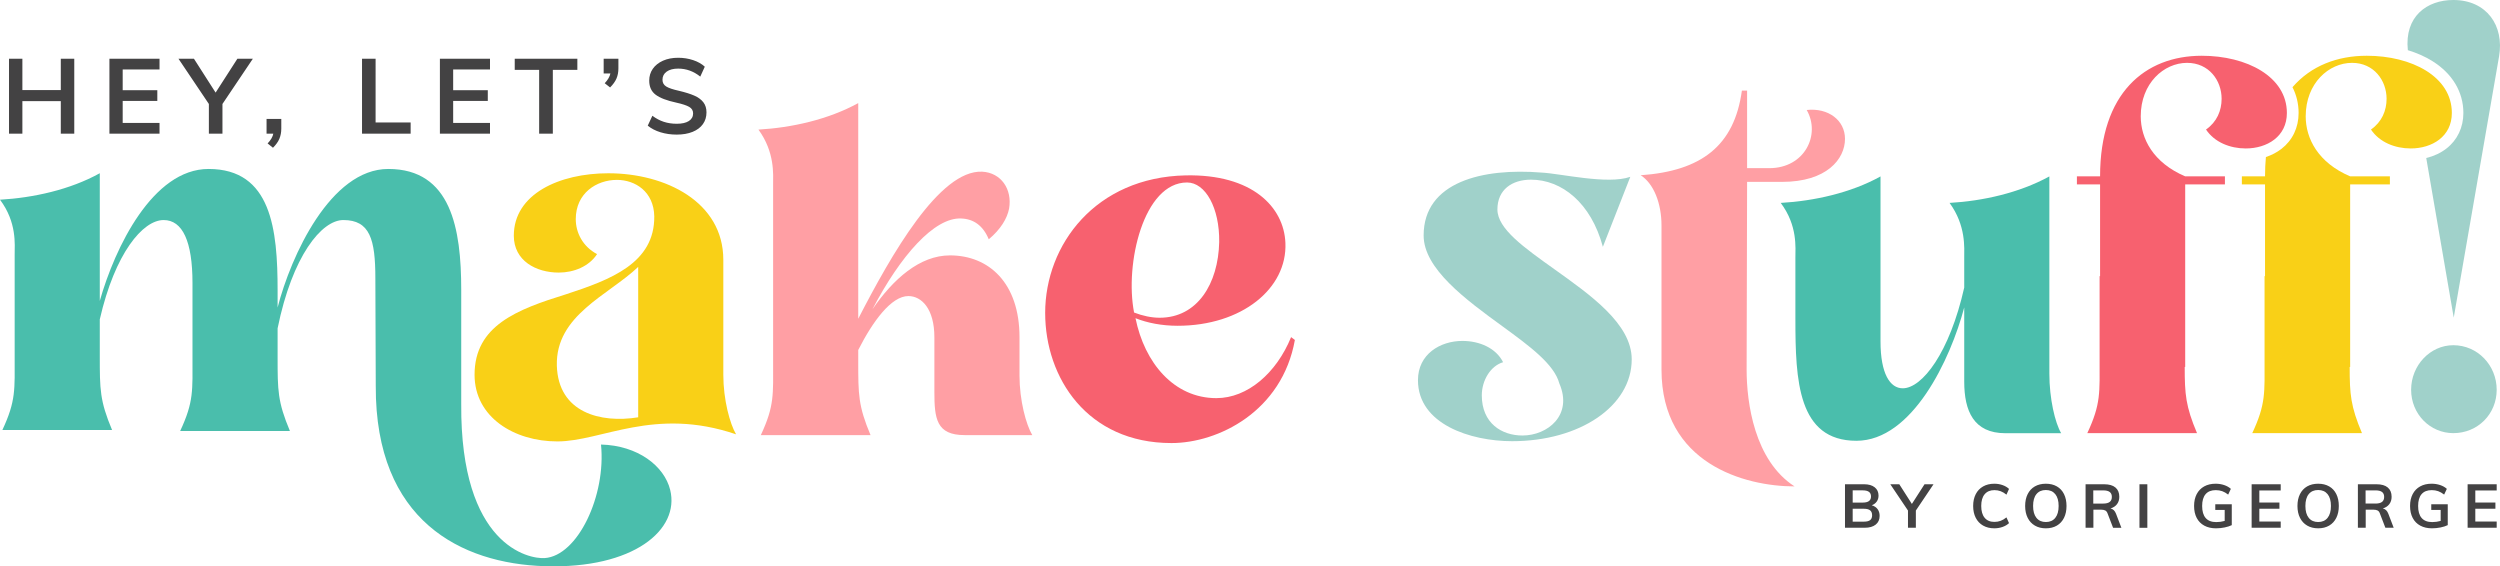 <?xml version="1.0" encoding="UTF-8"?><svg id="Layer_1" xmlns="http://www.w3.org/2000/svg" viewBox="0 0 600 135.921"><defs><style>.cls-1{fill:#f9d017;}.cls-2{fill:#f7616f;}.cls-3{fill:#ff9fa4;}.cls-4{fill:#a0d1ca;}.cls-5{fill:#434243;}.cls-6{fill:#4abeac;}</style></defs><path class="cls-5" d="M14.591,14.092h3.233v17.985h-3.233v-7.805H5.371v7.805H2.163V14.092h3.208v7.528H14.591v-7.528Zm23.694,17.985v-2.576h-8.841v-5.279h8.311v-2.577h-8.311v-4.976h8.841v-2.577h-12.024v17.985h12.024ZM56.977,14.092l-5.229,8.134-5.204-8.134h-3.713l7.3,10.862v7.123h3.259v-7.123l7.3-10.862h-3.713Zm6.997,14.449v3.536h1.617c-.118,.724-.573,1.507-1.364,2.349l1.288,1.036c.724-.724,1.238-1.449,1.541-2.172,.303-.724,.455-1.532,.455-2.425v-2.324h-3.536Zm34.581,3.536v-2.678h-8.412V14.092h-3.259v17.985h11.67Zm19.046,0v-2.576h-8.841v-5.279h8.311v-2.577h-8.311v-4.976h8.841v-2.577h-12.024v17.985h12.024Zm15.08,0v-15.308h5.886v-2.678h-15.03v2.678h5.86v15.308h3.284Zm12.2-17.985v3.536h1.617c-.151,.758-.606,1.541-1.364,2.349l1.288,1.01c.724-.724,1.238-1.444,1.541-2.16,.303-.716,.455-1.52,.455-2.412v-2.324h-3.536Zm13.653,17.657c1.204,.37,2.496,.556,3.877,.556,1.465,0,2.736-.219,3.814-.657,1.078-.438,1.903-1.057,2.475-1.857,.572-.8,.859-1.739,.859-2.817,0-.976-.253-1.789-.758-2.437-.505-.648-1.229-1.179-2.172-1.591-.943-.412-2.164-.796-3.663-1.149-1.449-.32-2.472-.665-3.069-1.036-.598-.37-.897-.909-.897-1.617,0-.825,.337-1.478,1.01-1.958,.673-.48,1.591-.72,2.753-.72,1.936,0,3.705,.64,5.305,1.92l1.086-2.374c-.724-.673-1.655-1.2-2.791-1.579-1.137-.379-2.337-.568-3.6-.568-1.381,0-2.598,.236-3.65,.707-1.053,.472-1.865,1.12-2.438,1.945-.573,.825-.859,1.768-.859,2.829,0,1.482,.513,2.611,1.541,3.385,1.027,.775,2.669,1.406,4.926,1.894,1.448,.32,2.488,.661,3.12,1.023,.631,.362,.947,.88,.947,1.554,0,.792-.341,1.406-1.023,1.844-.682,.438-1.646,.657-2.892,.657-1.128,0-2.168-.155-3.12-.467-.952-.311-1.865-.796-2.741-1.452l-1.112,2.374c.842,.691,1.865,1.221,3.069,1.591"/><path class="cls-5" d="M450.62,122.189c.327,.44,.491,.982,.491,1.628,0,.89-.315,1.586-.946,2.089-.63,.504-1.508,.755-2.632,.755h-4.736v-10.44h4.589c1.075,0,1.921,.242,2.537,.726,.616,.484,.924,1.151,.924,2.002,0,.548-.144,1.024-.433,1.43-.288,.406-.687,.702-1.195,.887,.606,.176,1.073,.484,1.4,.924m-5.975-1.569h2.434c1.31,0,1.965-.489,1.965-1.466,0-.489-.161-.855-.484-1.1-.323-.244-.816-.367-1.481-.367h-2.434v2.933Zm4.186,4.208c.318-.244,.476-.63,.476-1.158,0-.538-.159-.933-.476-1.188-.318-.254-.819-.381-1.503-.381h-2.683v3.094h2.683c.684,0,1.185-.122,1.503-.366m13.057-8.607l-3.035,4.721-3.021-4.721h-2.155l4.238,6.305v4.135h1.892v-4.135l4.238-6.305h-2.155Zm14.054,9.912c.767,.44,1.664,.66,2.691,.66,.704,0,1.366-.11,1.987-.33,.621-.22,1.136-.525,1.547-.916l-.616-1.378c-.469,.381-.936,.658-1.4,.828-.464,.171-.96,.257-1.488,.257-1.017,0-1.799-.33-2.346-.99-.548-.66-.821-1.606-.821-2.837,0-1.222,.276-2.16,.828-2.815,.552-.655,1.332-.982,2.339-.982,.528,0,1.024,.086,1.488,.257,.464,.171,.931,.447,1.4,.829l.616-1.378c-.411-.391-.926-.697-1.547-.916-.621-.22-1.283-.33-1.987-.33-1.026,0-1.923,.218-2.691,.653-.768,.435-1.356,1.056-1.767,1.862-.411,.807-.616,1.747-.616,2.823,0,1.085,.205,2.031,.616,2.837,.41,.807,.999,1.43,1.767,1.87m12.434,.007c-.748-.435-1.325-1.056-1.73-1.862-.406-.806-.609-1.757-.609-2.852,0-1.085,.2-2.031,.601-2.837,.401-.806,.975-1.425,1.723-1.855,.748-.43,1.63-.645,2.647-.645s1.899,.215,2.647,.645c.748,.43,1.32,1.048,1.716,1.855,.396,.806,.594,1.752,.594,2.837,0,1.095-.2,2.046-.601,2.852-.401,.806-.973,1.427-1.716,1.862-.743,.435-1.623,.652-2.639,.652-1.007,0-1.884-.217-2.632-.652m4.89-1.855c.538-.665,.806-1.618,.806-2.859,0-1.232-.269-2.177-.806-2.837-.538-.66-1.29-.99-2.258-.99s-1.721,.328-2.258,.982c-.538,.655-.806,1.603-.806,2.845s.269,2.195,.806,2.859c.538,.665,1.29,.997,2.258,.997s1.72-.332,2.258-.997m15.865,2.375h-1.994l-1.334-3.475c-.117-.323-.298-.547-.543-.674-.244-.127-.562-.191-.953-.191h-1.892v4.34h-1.877v-10.44h4.472c1.183,0,2.082,.259,2.698,.777,.616,.518,.924,1.261,.924,2.229,0,.694-.183,1.283-.55,1.767-.366,.484-.887,.828-1.562,1.034,.616,.127,1.061,.557,1.334,1.29l1.276,3.343Zm-4.384-5.806c.713,0,1.241-.132,1.584-.396,.342-.264,.513-.665,.513-1.202,0-.528-.169-.921-.506-1.181-.337-.259-.868-.389-1.591-.389h-2.361v3.167h2.361Zm8.724,5.806h1.891v-10.44h-1.891v10.44Zm18.196-5.645v1.364h2.258v2.639c-.665,.186-1.339,.279-2.023,.279-1.124,0-1.97-.325-2.537-.975-.567-.65-.851-1.615-.851-2.896,0-1.241,.276-2.185,.829-2.83,.552-.645,1.366-.968,2.441-.968,.557,0,1.07,.083,1.539,.249,.469,.166,.948,.44,1.437,.821l.645-1.378c-.43-.391-.966-.694-1.606-.909-.64-.215-1.327-.323-2.06-.323-1.046,0-1.958,.215-2.735,.645-.777,.43-1.376,1.046-1.796,1.848-.42,.802-.63,1.75-.63,2.844,0,1.114,.21,2.073,.63,2.874,.42,.802,1.027,1.418,1.818,1.848,.792,.43,1.725,.645,2.801,.645,.704,0,1.393-.069,2.067-.205,.675-.137,1.251-.323,1.73-.557v-5.015h-3.959Zm15.704,5.645v-1.496h-5.132v-3.065h4.824v-1.495h-4.824v-2.889h5.132v-1.496h-6.979v10.44h6.979Zm6.356-.521c-.748-.435-1.325-1.056-1.73-1.862-.406-.806-.609-1.757-.609-2.852,0-1.085,.2-2.031,.601-2.837,.401-.806,.975-1.425,1.723-1.855,.748-.43,1.63-.645,2.647-.645s1.899,.215,2.647,.645c.748,.43,1.32,1.048,1.716,1.855,.396,.806,.594,1.752,.594,2.837,0,1.095-.2,2.046-.601,2.852-.401,.806-.973,1.427-1.716,1.862-.743,.435-1.623,.652-2.639,.652-1.007,0-1.884-.217-2.632-.652m4.89-1.855c.538-.665,.806-1.618,.806-2.859,0-1.232-.269-2.177-.806-2.837-.538-.66-1.29-.99-2.258-.99s-1.721,.328-2.258,.982c-.538,.655-.806,1.603-.806,2.845s.269,2.195,.806,2.859c.537,.665,1.29,.997,2.258,.997s1.72-.332,2.258-.997m15.865,2.375h-1.994l-1.334-3.475c-.117-.323-.298-.547-.542-.674-.244-.127-.562-.191-.953-.191h-1.891v4.34h-1.877v-10.44h4.472c1.183,0,2.082,.259,2.698,.777,.616,.518,.924,1.261,.924,2.229,0,.694-.183,1.283-.55,1.767-.366,.484-.887,.828-1.562,1.034,.616,.127,1.061,.557,1.334,1.29l1.276,3.343Zm-4.384-5.806c.713,0,1.241-.132,1.584-.396,.342-.264,.513-.665,.513-1.202,0-.528-.169-.921-.506-1.181-.337-.259-.868-.389-1.591-.389h-2.361v3.167h2.361Zm13.402,.161v1.364h2.258v2.639c-.665,.186-1.339,.279-2.023,.279-1.124,0-1.97-.325-2.537-.975-.567-.65-.851-1.615-.851-2.896,0-1.241,.276-2.185,.829-2.83,.552-.645,1.366-.968,2.441-.968,.557,0,1.07,.083,1.539,.249,.469,.166,.948,.44,1.437,.821l.645-1.378c-.43-.391-.965-.694-1.606-.909-.64-.215-1.327-.323-2.06-.323-1.046,0-1.957,.215-2.735,.645-.777,.43-1.376,1.046-1.796,1.848-.42,.802-.63,1.75-.63,2.844,0,1.114,.21,2.073,.63,2.874,.42,.802,1.026,1.418,1.818,1.848,.792,.43,1.725,.645,2.801,.645,.704,0,1.393-.069,2.067-.205,.675-.137,1.251-.323,1.73-.557v-5.015h-3.959Zm15.704,5.645v-1.496h-5.132v-3.065h4.824v-1.495h-4.824v-2.889h5.132v-1.496h-6.979v10.44h6.979Z"/><path class="cls-6" d="M90.183,92.689l-.097-25.912c0-9.307-1.299-13.967-7.684-13.967-5.221,0-12.258,8.626-15.777,25.992v6.924c0,7.945,0,10.669,2.951,17.706h-26.332c3.292-7.037,2.951-9.761,2.951-17.706v-17.82c0-9.988-2.384-15.096-6.924-15.096-4.994,0-11.691,7.945-15.323,23.835v8.853c0,7.945,0,10.669,2.951,17.706H.568c3.292-7.037,2.951-9.761,2.951-17.706v-24.403c0-2.384,.568-7.718-3.519-13.166,7.945-.454,16.798-2.384,23.949-6.356v30.645c3.632-12.826,12.712-31.667,26.105-31.667,15.096,0,16.571,14.528,16.571,29.17v4.086c3.178-12.372,12.712-33.256,26.559-33.256,15.096,0,17.51,14.331,17.51,28.973v27.445c-.227,34.05,16.262,37.226,20.036,36.969,7.927-.54,14.759-14.991,13.51-27.249,8.853,.227,15.18,5.148,16.601,10.877,2.365,9.533-8.74,19.006-30.111,18.319-20.026-.644-40.661-10.849-40.548-43.197Z"/><path class="cls-1" d="M113.895,89.936c0-11.804,10.215-15.663,21.906-19.295,10.783-3.519,21.338-7.491,21.225-18.728-.113-5.902-4.54-8.74-8.967-8.74-4.881,0-9.875,3.178-9.875,9.421,0,3.292,1.703,6.583,5.108,8.399-1.93,2.951-5.562,4.427-9.194,4.427-5.448,0-10.783-2.838-10.783-8.853,0-9.988,10.896-14.982,22.7-14.982,13.62,0,27.581,6.81,27.581,20.771v27.581c0,6.016,1.589,11.804,3.065,14.301-19.636-6.697-32.234,1.703-42.903,1.703-10.329,0-19.863-5.789-19.863-16.004Zm39.271-25.878c-7.151,6.81-19.863,11.577-19.522,23.722,.341,11.237,10.442,13.847,19.522,12.372v-36.093Z"/><path class="cls-3" d="M247.746,104.424h-16.231c-6.81,0-7.264-3.973-7.264-10.442v-13.053c0-6.81-3.065-9.875-6.243-9.875-4.086,0-8.513,6.016-12.031,12.939v2.724c0,7.945,0,10.669,2.951,17.706h-26.332c3.291-7.037,2.951-9.761,2.951-17.706V44.269c0-2.384,.454-7.718-3.519-13.166,7.945-.454,16.685-2.384,23.949-6.356v51.756c7.945-15.436,19.522-35.753,29.737-35.299,4.54,.227,7.264,4.2,6.47,8.853-.454,2.384-2.043,4.994-4.881,7.378-1.362-3.292-3.632-4.881-6.583-4.994-6.47-.341-14.642,8.967-21.338,21.792,4.994-7.264,11.35-12.939,18.614-12.939,9.307,0,16.685,6.583,16.685,19.636v9.194c0,6.016,1.589,11.804,3.065,14.301Z"/><path class="cls-2" d="M250.84,75.121c0-16.458,12.145-32.575,33.71-33.029,16.004-.341,23.608,7.605,23.949,16.231,.454,10.896-10.442,19.863-25.878,19.863-3.745,0-7.264-.681-10.102-1.816,2.157,10.669,9.194,19.182,19.409,19.182,7.491,0,14.415-6.016,17.933-14.642l.908,.681c-3.064,17.139-18.387,24.743-29.624,24.743-20.203,0-30.305-15.663-30.305-31.213Zm41.768-17.025c.114-8.172-3.292-14.301-7.718-14.301-10.442,0-14.982,19.522-12.712,31.213,2.043,.795,4.2,1.249,6.129,1.249,9.08,0,14.074-8.172,14.301-18.16Z"/><path class="cls-4" d="M340.311,91.242c0-6.243,5.335-9.421,10.669-9.421,4.086,0,8.059,1.702,9.761,5.108-3.065,.908-5.108,4.427-5.108,7.945,0,6.697,4.767,9.648,9.761,9.648,6.016,0,12.145-4.881,8.853-12.485-1.249-4.654-7.151-8.967-13.507-13.62-9.08-6.583-19.068-13.961-19.068-21.906,0-12.939,14.301-16.231,28.262-15.096,4.654,.227,15.89,2.951,21.338,1.021l-6.583,16.798c-2.838-10.556-9.875-16.117-17.252-16.117-4.54,0-8.059,2.384-8.059,7.151,0,4.654,6.47,9.194,13.62,14.301,8.74,6.243,18.614,13.166,18.614,21.679,0,11.237-12.485,19.636-28.716,19.636-9.988,0-22.587-4.086-22.587-14.642Z"/><path class="cls-3" d="M398.759,88.71V54.092c0-5.221-1.816-9.988-4.994-12.031,14.528-1.021,22.473-7.037,24.289-20.317h1.249v18.614h5.335c8.513,0,12.372-8.059,8.967-13.961,5.221-.568,9.194,2.497,9.194,6.924,0,4.881-4.427,10.329-15.096,10.329h-8.399l-.114,45.06c0,7.945,1.851,21.782,11.498,28.024-11.918,0-31.928-5.438-31.928-28.024Z"/><path class="cls-6" d="M430.894,76.62v-14.755c0-2.384,.568-7.718-3.519-13.166,7.945-.454,16.798-2.384,23.949-6.356v39.612c0,7.718,2.27,11.237,5.335,11.237,4.654,0,11.237-8.513,14.755-24.176v-7.151c0-2.384,.454-7.718-3.518-13.166,7.945-.454,16.685-2.384,23.949-6.356v47.33c0,6.015,1.362,11.804,2.838,14.301h-13.393c-7.605,0-9.875-5.335-9.875-12.372v-17.82c-3.291,12.485-12.485,32.007-25.878,32.007-14.074,0-14.642-14.528-14.642-29.17Z"/><path class="cls-2" d="M548.851,27.115c0,5.675-4.767,8.513-9.875,8.513-3.745,0-7.491-1.475-9.534-4.54,2.611-1.816,3.745-4.54,3.745-7.378,0-4.427-3.064-8.626-8.286-8.626-5.562,0-11.123,4.881-11.123,12.826,0,5.335,2.951,11.123,10.669,14.415h9.534v1.929h-9.534v43.811h-.114c0,6.583,.227,9.421,2.951,15.89h-26.332c3.292-7.037,2.951-9.761,2.951-17.706v-19.976h.114v-22.019h-5.561v-1.929h5.561c0-19.976,10.783-28.943,24.403-28.943,10.783,0,20.43,4.994,20.43,13.734Z"/><path class="cls-1" d="M568.009,13.381c-7.074,0-13.381,2.42-17.811,7.543,.965,1.902,1.468,3.987,1.468,6.19,0,3.496-1.46,6.553-4.112,8.609-1.086,.842-2.353,1.501-3.738,1.96-.137,1.476-.209,3.021-.209,4.641h-5.561v1.929h5.561v22.019h-.113v19.976c0,7.945,.34,10.669-2.951,17.706h26.332c-2.724-6.47-2.951-9.307-2.951-15.89h.114V44.254h9.534v-1.929h-9.534c-7.718-3.291-10.669-9.08-10.669-14.415,0-7.945,5.562-12.826,11.123-12.826,5.221,0,8.286,4.2,8.286,8.626,0,2.838-1.135,5.562-3.745,7.378,2.043,3.065,5.789,4.54,9.534,4.54,5.108,0,9.875-2.837,9.875-8.513,0-8.74-9.648-13.734-20.43-13.734Z"/><g><path class="cls-4" d="M588.795,0c-6.323,0-11.757,3.935-10.914,12.044,2.157,.654,4.139,1.529,5.871,2.608,4.81,2.995,7.459,7.421,7.459,12.463,0,3.47-1.449,6.504-4.08,8.543-1.364,1.058-3.017,1.826-4.832,2.267l6.598,38.304,10.878-62.683c1.283-7.415-2.995-13.547-10.98-13.547Z"/><path class="cls-4" d="M588.795,82.85c-5.561,0-10.125,4.848-10.125,10.695s4.563,10.41,10.125,10.41c5.847,0,10.41-4.563,10.41-10.41s-4.563-10.695-10.41-10.695Z"/></g></svg>